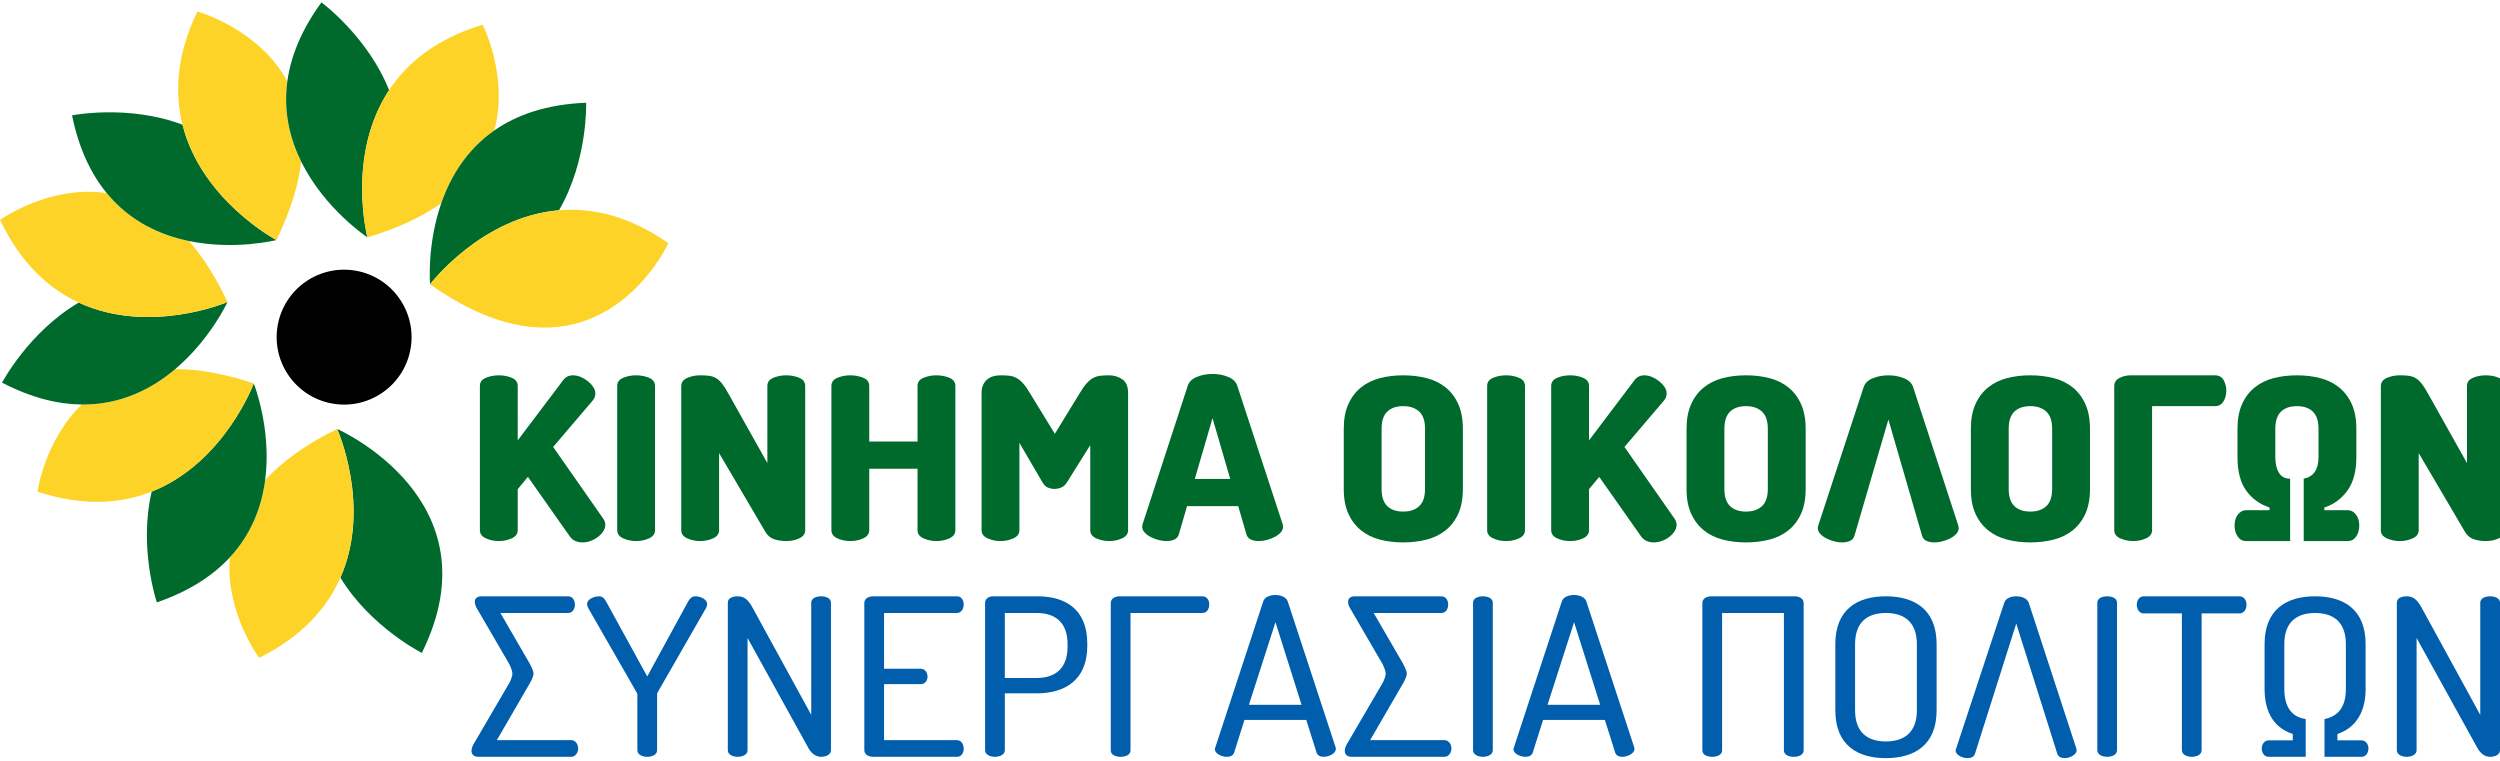 <?xml version="1.0" encoding="utf-8"?>
<svg xmlns="http://www.w3.org/2000/svg" xmlns:xlink="http://www.w3.org/1999/xlink" version="1.2" baseProfile="tiny" id="Layer_1" x="0px" y="0px" viewBox="0 0 545.328 165.962">
<g>
	<polygon fill="none" points="272.429,153.733 283.91,153.733 278.221,135.723"/>
	<path fill="none" d="M442.872,111.591c1.482,0,2.646-0.396,3.492-1.187c0.847-0.791,1.271-2.044,1.271-3.759V93.54&#xA;		c0-1.715-0.424-2.968-1.271-3.759c-0.846-0.792-2.01-1.187-3.492-1.187c-1.481,0-2.637,0.395-3.466,1.187&#xA;		c-0.83,0.791-1.244,2.044-1.244,3.759v13.105c0,1.715,0.414,2.968,1.244,3.759C440.235,111.195,441.391,111.591,442.872,111.591z"/>
	<path fill="none" d="M380.854,88.594c-1.481,0-2.637,0.395-3.466,1.187c-0.83,0.791-1.244,2.044-1.244,3.759v13.105&#xA;		c0,1.715,0.414,2.968,1.244,3.759c0.829,0.791,1.985,1.187,3.466,1.187c1.482,0,2.646-0.396,3.492-1.187&#xA;		c0.847-0.791,1.271-2.044,1.271-3.759V93.54c0-1.715-0.424-2.968-1.271-3.759C383.5,88.989,382.336,88.594,380.854,88.594z"/>
	<path fill="none" d="M411.363,133.712c-4.203,0-6.713,2.156-6.713,6.802v14.417c0,4.646,2.51,6.802,6.713,6.802&#xA;		s6.766-2.156,6.766-6.802v-14.417C418.129,135.868,415.566,133.712,411.363,133.712z"/>
	<path fill="none" d="M306.081,88.594c-1.481,0-2.637,0.395-3.466,1.187c-0.83,0.791-1.244,2.044-1.244,3.759v13.105&#xA;		c0,1.715,0.414,2.968,1.244,3.759c0.829,0.791,1.985,1.187,3.466,1.187c1.482,0,2.646-0.396,3.492-1.187&#xA;		c0.847-0.791,1.271-2.044,1.271-3.759V93.54c0-1.715-0.424-2.968-1.271-3.759C308.727,88.989,307.563,88.594,306.081,88.594z"/>
	<path fill="none" d="M219.182,133.712v14.178h6.919c4.203,0,6.766-2.203,6.766-6.801v-0.575c0-4.647-2.563-6.802-6.766-6.802&#xA;		H219.182z"/>
	<polygon fill="none" points="260.625,104.47 268.351,104.47 264.488,91.215"/>
	<polygon fill="none" points="343.357,135.723 337.566,153.733 349.046,153.733"/>
	<path fill="#006A2C" d="M128.834,117.996c0.582-0.215,1.112-0.503,1.588-0.866c0.476-0.363,0.864-0.774,1.164-1.237&#xA;		c0.299-0.461,0.45-0.939,0.45-1.433c0-0.429-0.142-0.858-0.423-1.287l-10.955-15.677l8.679-10.188&#xA;		c0.212-0.263,0.352-0.527,0.423-0.792c0.071-0.263,0.106-0.494,0.106-0.692c0-0.494-0.159-0.972-0.476-1.434&#xA;		c-0.317-0.462-0.714-0.882-1.191-1.261c-0.476-0.379-0.997-0.684-1.561-0.916c-0.565-0.23-1.111-0.345-1.64-0.345&#xA;		c-0.918,0-1.641,0.363-2.17,1.088l-9.896,13.105V84.192c0-0.824-0.432-1.417-1.296-1.78c-0.865-0.363-1.809-0.544-2.831-0.544&#xA;		c-1.024,0-1.967,0.181-2.831,0.544c-0.865,0.363-1.297,0.956-1.297,1.78v31.454c0,0.791,0.432,1.385,1.297,1.78&#xA;		c0.864,0.396,1.807,0.594,2.831,0.594c1.022,0,1.966-0.198,2.831-0.594c0.864-0.395,1.296-0.989,1.296-1.78v-8.951l2.223-2.671&#xA;		l9.049,12.858c0.352,0.529,0.776,0.899,1.27,1.114c0.494,0.214,1.023,0.321,1.588,0.321&#xA;		C127.661,118.317,128.252,118.21,128.834,117.996z"/>
	<path fill="#006A2C" d="M138.756,118.02c1.022,0,1.966-0.198,2.831-0.594c0.864-0.395,1.296-0.989,1.296-1.78V84.192&#xA;		c0-0.824-0.432-1.417-1.296-1.78c-0.865-0.363-1.809-0.544-2.831-0.544c-1.024,0-1.967,0.181-2.831,0.544&#xA;		c-0.865,0.363-1.297,0.956-1.297,1.78v31.454c0,0.791,0.432,1.385,1.297,1.78C136.79,117.822,137.732,118.02,138.756,118.02z"/>
	<path fill="#006A2C" d="M174.344,82.413c-0.866-0.363-1.809-0.544-2.832-0.544s-1.967,0.181-2.831,0.544&#xA;		c-0.865,0.363-1.296,0.956-1.296,1.78v16.815l-8.573-15.282c-0.495-0.891-0.953-1.599-1.376-2.127&#xA;		c-0.424-0.526-0.865-0.915-1.323-1.162c-0.459-0.247-0.953-0.403-1.482-0.47c-0.529-0.065-1.164-0.098-1.905-0.098&#xA;		c-1.024,0-1.967,0.189-2.831,0.568c-0.865,0.38-1.297,0.981-1.297,1.806v31.404c0,0.791,0.432,1.385,1.297,1.78&#xA;		c0.864,0.396,1.807,0.594,2.831,0.594c1.023,0,1.967-0.198,2.831-0.594c0.864-0.395,1.297-0.989,1.297-1.78V98.832l10.054,17.112&#xA;		c0.494,0.857,1.146,1.418,1.958,1.681c0.812,0.264,1.694,0.396,2.646,0.396c1.023,0,1.966-0.198,2.832-0.594&#xA;		c0.863-0.395,1.296-0.989,1.296-1.78V84.193C175.64,83.369,175.207,82.776,174.344,82.413z"/>
	<path fill="#006A2C" d="M188.314,82.412c-0.865-0.362-1.809-0.544-2.831-0.544c-1.024,0-1.967,0.182-2.831,0.544&#xA;		c-0.865,0.363-1.297,0.956-1.297,1.78v31.454c0,0.791,0.432,1.385,1.297,1.781c0.864,0.395,1.807,0.593,2.831,0.593&#xA;		c1.022,0,1.966-0.198,2.831-0.593c0.864-0.396,1.296-0.99,1.296-1.781v-13.402h10.531v13.402c0,0.791,0.432,1.385,1.296,1.781&#xA;		c0.865,0.395,1.808,0.593,2.831,0.593s1.967-0.198,2.832-0.593c0.864-0.396,1.296-0.99,1.296-1.781V84.192&#xA;		c0-0.824-0.432-1.417-1.296-1.78c-0.865-0.362-1.809-0.544-2.832-0.544s-1.966,0.182-2.831,0.544&#xA;		c-0.864,0.363-1.296,0.956-1.296,1.78v12.117H189.61V84.192C189.61,83.368,189.178,82.775,188.314,82.412z"/>
	<path fill="#006A2C" d="M244.803,82.733c-0.846-0.576-1.799-0.865-2.857-0.865c-0.741,0-1.395,0.033-1.958,0.099&#xA;		c-0.565,0.066-1.085,0.231-1.562,0.495c-0.476,0.264-0.943,0.651-1.402,1.162c-0.458,0.511-0.952,1.211-1.481,2.102l-5.451,8.902&#xA;		l-5.451-8.902c-0.528-0.891-1.023-1.591-1.481-2.102c-0.459-0.511-0.926-0.898-1.402-1.162c-0.477-0.264-0.998-0.429-1.562-0.495&#xA;		c-0.564-0.066-1.217-0.099-1.958-0.099c-0.529,0-1.041,0.067-1.534,0.197c-0.495,0.133-0.935,0.356-1.323,0.668&#xA;		c-0.389,0.314-0.697,0.717-0.926,1.212c-0.23,0.495-0.344,1.088-0.344,1.781v29.921c0,0.791,0.431,1.384,1.296,1.78&#xA;		c0.864,0.395,1.808,0.594,2.831,0.594s1.967-0.199,2.832-0.594c0.863-0.396,1.296-0.989,1.296-1.78V96.606l5.027,8.605&#xA;		c0.318,0.562,0.705,0.94,1.164,1.138c0.458,0.198,0.935,0.297,1.429,0.297c0.494,0,0.987-0.099,1.482-0.297&#xA;		c0.494-0.198,0.917-0.576,1.27-1.138l5.08-8.11v18.546c0,0.791,0.432,1.384,1.296,1.78c0.865,0.395,1.808,0.594,2.832,0.594&#xA;		c1.022,0,1.966-0.199,2.831-0.594c0.864-0.396,1.296-0.989,1.296-1.78V85.726C246.073,84.309,245.65,83.311,244.803,82.733z"/>
	<path fill="#006A2C" d="M269.886,84.143c-0.283-0.857-0.945-1.5-1.985-1.929c-1.041-0.428-2.178-0.642-3.413-0.642&#xA;		s-2.373,0.214-3.413,0.642c-1.041,0.429-1.703,1.072-1.985,1.929l-9.843,30.169c-0.07,0.263-0.105,0.445-0.105,0.544&#xA;		c0,0.462,0.167,0.882,0.502,1.26c0.335,0.38,0.768,0.71,1.297,0.99c0.529,0.28,1.102,0.503,1.72,0.668&#xA;		c0.617,0.165,1.208,0.247,1.773,0.247c0.669,0,1.243-0.107,1.719-0.322c0.477-0.213,0.802-0.584,0.979-1.113l1.8-6.181h11.166&#xA;		l1.798,6.181c0.177,0.529,0.503,0.9,0.979,1.113c0.477,0.215,1.05,0.322,1.721,0.322c0.564,0,1.154-0.082,1.773-0.247&#xA;		c0.617-0.165,1.19-0.388,1.719-0.668c0.53-0.28,0.961-0.61,1.297-0.99c0.335-0.378,0.502-0.798,0.502-1.26&#xA;		c0-0.099-0.035-0.281-0.105-0.544L269.886,84.143z M260.625,104.47l3.863-13.255l3.863,13.255H260.625z"/>
	<path fill="#006A2C" d="M319.099,106.645V93.54c0-2.11-0.335-3.907-1.005-5.392c-0.671-1.483-1.588-2.695-2.752-3.634&#xA;		c-1.164-0.94-2.54-1.616-4.128-2.028c-1.587-0.412-3.299-0.618-5.133-0.618c-1.835,0-3.537,0.206-5.106,0.618&#xA;		c-1.57,0.412-2.938,1.088-4.102,2.028c-1.164,0.939-2.082,2.151-2.752,3.634c-0.67,1.485-1.005,3.282-1.005,5.392v13.105&#xA;		c0,2.144,0.335,3.95,1.005,5.416c0.67,1.467,1.588,2.67,2.752,3.61s2.532,1.616,4.102,2.028c1.569,0.412,3.271,0.618,5.106,0.618&#xA;		c1.834,0,3.546-0.206,5.133-0.618c1.588-0.412,2.964-1.088,4.128-2.028s2.081-2.143,2.752-3.61&#xA;		C318.764,110.595,319.099,108.789,319.099,106.645z M310.844,106.645c0,1.715-0.424,2.968-1.271,3.759&#xA;		c-0.846,0.791-2.01,1.187-3.492,1.187c-1.481,0-2.637-0.396-3.466-1.187c-0.83-0.791-1.244-2.044-1.244-3.759V93.54&#xA;		c0-1.715,0.414-2.968,1.244-3.759c0.829-0.792,1.985-1.187,3.466-1.187c1.482,0,2.646,0.395,3.492,1.187&#xA;		c0.847,0.791,1.271,2.044,1.271,3.759V106.645z"/>
	<path fill="#006A2C" d="M331.35,82.413c-0.865-0.363-1.809-0.544-2.831-0.544c-1.024,0-1.968,0.181-2.831,0.544&#xA;		c-0.865,0.363-1.297,0.956-1.297,1.78v31.454c0,0.791,0.432,1.385,1.297,1.78c0.863,0.396,1.807,0.594,2.831,0.594&#xA;		c1.022,0,1.966-0.198,2.831-0.594c0.863-0.395,1.296-0.989,1.296-1.78V84.192C332.646,83.369,332.213,82.775,331.35,82.413z"/>
	<path fill="#006A2C" d="M345.32,82.413c-0.864-0.363-1.809-0.544-2.831-0.544c-1.024,0-1.967,0.181-2.831,0.544&#xA;		c-0.865,0.363-1.297,0.956-1.297,1.78v31.454c0,0.791,0.432,1.385,1.297,1.78c0.864,0.396,1.807,0.594,2.831,0.594&#xA;		c1.022,0,1.967-0.198,2.831-0.594c0.864-0.395,1.297-0.989,1.297-1.78v-8.951l2.223-2.671l9.048,12.858&#xA;		c0.353,0.529,0.776,0.899,1.27,1.114c0.494,0.214,1.023,0.321,1.588,0.321c0.599,0,1.19-0.107,1.772-0.321&#xA;		c0.582-0.215,1.112-0.503,1.588-0.866c0.476-0.363,0.864-0.774,1.164-1.237c0.299-0.461,0.45-0.939,0.45-1.433&#xA;		c0-0.429-0.141-0.858-0.423-1.287l-10.955-15.677l8.679-10.188c0.212-0.263,0.353-0.527,0.423-0.792&#xA;		c0.07-0.263,0.106-0.494,0.106-0.692c0-0.494-0.159-0.972-0.476-1.434c-0.317-0.462-0.714-0.882-1.191-1.261&#xA;		c-0.476-0.379-0.997-0.684-1.56-0.916c-0.566-0.23-1.111-0.345-1.641-0.345c-0.918,0-1.64,0.363-2.17,1.088l-9.895,13.105V84.192&#xA;		C346.617,83.369,346.184,82.775,345.32,82.413z"/>
	<path fill="#006A2C" d="M393.872,93.54c0-2.11-0.336-3.907-1.005-5.392c-0.671-1.483-1.588-2.695-2.752-3.634&#xA;		c-1.164-0.94-2.54-1.616-4.128-2.028s-3.299-0.618-5.133-0.618c-1.835,0-3.537,0.206-5.106,0.618&#xA;		c-1.57,0.412-2.938,1.088-4.102,2.028c-1.164,0.939-2.082,2.151-2.752,3.634c-0.67,1.485-1.005,3.282-1.005,5.392v13.105&#xA;		c0,2.144,0.335,3.95,1.005,5.416c0.67,1.467,1.588,2.67,2.752,3.61s2.532,1.616,4.102,2.028c1.569,0.412,3.271,0.618,5.106,0.618&#xA;		c1.834,0,3.545-0.206,5.133-0.618s2.964-1.088,4.128-2.028s2.081-2.143,2.752-3.61c0.669-1.466,1.005-3.272,1.005-5.416V93.54z&#xA;		 M385.617,106.645c0,1.715-0.424,2.968-1.271,3.759c-0.846,0.791-2.01,1.187-3.492,1.187c-1.481,0-2.637-0.396-3.466-1.187&#xA;		c-0.83-0.791-1.244-2.044-1.244-3.759V93.54c0-1.715,0.414-2.968,1.244-3.759c0.829-0.792,1.985-1.187,3.466-1.187&#xA;		c1.482,0,2.646,0.395,3.492,1.187c0.847,0.791,1.271,2.044,1.271,3.759V106.645z"/>
	<path fill="#006A2C" d="M417.314,84.44c-0.283-0.856-0.944-1.5-1.984-1.929c-1.041-0.427-2.179-0.642-3.414-0.642&#xA;		c-1.235,0-2.373,0.215-3.414,0.642c-1.041,0.429-1.702,1.073-1.984,1.929l-9.896,30.169c-0.071,0.264-0.105,0.444-0.105,0.544&#xA;		c0,0.462,0.167,0.882,0.503,1.261c0.334,0.38,0.767,0.71,1.296,0.989c0.529,0.28,1.102,0.503,1.72,0.668&#xA;		c0.617,0.164,1.208,0.247,1.773,0.247c0.669,0,1.243-0.107,1.72-0.321c0.475-0.215,0.801-0.585,0.978-1.114l7.409-25.371&#xA;		l7.356,25.371c0.176,0.529,0.502,0.899,0.978,1.114c0.477,0.214,1.05,0.321,1.72,0.321c0.565,0,1.155-0.083,1.774-0.247&#xA;		c0.616-0.165,1.19-0.388,1.719-0.668c0.53-0.279,0.961-0.609,1.296-0.989c0.335-0.379,0.503-0.799,0.503-1.261&#xA;		c0-0.1-0.035-0.28-0.105-0.544L417.314,84.44z"/>
	<path fill="#006A2C" d="M433.664,115.671c1.164,0.94,2.532,1.616,4.102,2.028c1.569,0.412,3.271,0.618,5.106,0.618&#xA;		c1.834,0,3.545-0.206,5.133-0.618c1.588-0.412,2.964-1.088,4.128-2.028s2.081-2.143,2.752-3.61&#xA;		c0.669-1.466,1.005-3.272,1.005-5.416V93.54c0-2.11-0.336-3.907-1.005-5.392c-0.671-1.483-1.588-2.695-2.752-3.634&#xA;		c-1.164-0.94-2.54-1.616-4.128-2.028c-1.588-0.412-3.299-0.618-5.133-0.618c-1.835,0-3.537,0.206-5.106,0.618&#xA;		c-1.57,0.412-2.938,1.088-4.102,2.028c-1.164,0.939-2.082,2.151-2.752,3.634c-0.67,1.485-1.005,3.282-1.005,5.392v13.105&#xA;		c0,2.144,0.335,3.95,1.005,5.416C431.582,113.528,432.5,114.731,433.664,115.671z M438.162,93.54c0-1.715,0.414-2.968,1.244-3.759&#xA;		c0.829-0.792,1.985-1.187,3.466-1.187c1.482,0,2.646,0.395,3.492,1.187c0.847,0.791,1.271,2.044,1.271,3.759v13.105&#xA;		c0,1.715-0.424,2.968-1.271,3.759c-0.846,0.791-2.01,1.187-3.492,1.187c-1.481,0-2.637-0.396-3.466-1.187&#xA;		c-0.83-0.791-1.244-2.044-1.244-3.759V93.54z"/>
	<path fill="#006A2C" d="M483.142,81.868H464.78c-0.918,0-1.746,0.197-2.488,0.594c-0.741,0.395-1.111,0.988-1.111,1.78v31.404&#xA;		c0,0.791,0.432,1.385,1.297,1.781c0.864,0.395,1.807,0.593,2.831,0.593c1.022,0,1.966-0.198,2.831-0.593&#xA;		c0.864-0.396,1.297-0.99,1.297-1.781V88.594h13.705c0.811,0,1.429-0.338,1.852-1.014c0.423-0.676,0.635-1.476,0.635-2.399&#xA;		c0-0.791-0.194-1.541-0.582-2.25S484.024,81.868,483.142,81.868z"/>
	<path fill="#006A2C" d="M489.915,111.295c-0.67,0-1.252,0.307-1.746,0.922c-0.494,0.614-0.74,1.42-0.74,2.416&#xA;		c0,0.964,0.228,1.768,0.687,2.416c0.458,0.647,1.059,0.972,1.799,0.972h9.632V104.42c-1.094,0-1.905-0.428-2.434-1.286&#xA;		c-0.53-0.857-0.794-1.994-0.794-3.412V93.54c0-1.715,0.414-2.968,1.244-3.759c0.828-0.792,1.984-1.187,3.466-1.187&#xA;		c1.481,0,2.636,0.395,3.465,1.187c0.829,0.791,1.245,2.044,1.245,3.759v6.182c0,2.704-1.078,4.27-3.229,4.698v13.601h9.632&#xA;		c0.74,0,1.34-0.325,1.799-0.972c0.458-0.648,0.687-1.452,0.687-2.416c0-0.996-0.247-1.802-0.74-2.416&#xA;		c-0.495-0.615-1.077-0.922-1.746-0.922h-5.134v-0.593c2.046-0.659,3.722-1.885,5.027-3.678c1.305-1.794,1.958-4.238,1.958-7.333&#xA;		v-6.17c0-2.107-0.336-3.901-1.004-5.382c-0.671-1.482-1.588-2.692-2.752-3.63c-1.165-0.938-2.533-1.612-4.102-2.024&#xA;		c-1.57-0.411-3.272-0.617-5.106-0.617c-1.835,0-3.538,0.206-5.107,0.617c-1.57,0.412-2.937,1.086-4.101,2.024&#xA;		c-1.165,0.938-2.082,2.148-2.752,3.63c-0.67,1.481-1.005,3.275-1.005,5.382v6.17c0,3.128,0.634,5.572,1.905,7.333&#xA;		c1.27,1.761,2.963,2.987,5.08,3.678v0.593H489.915z"/>
	<path fill="#006A2C" d="M545.083,82.413c-0.865-0.363-1.809-0.544-2.831-0.544c-1.024,0-1.968,0.181-2.831,0.544&#xA;		c-0.865,0.363-1.297,0.956-1.297,1.78v16.815l-8.572-15.282c-0.495-0.891-0.953-1.599-1.376-2.127&#xA;		c-0.424-0.526-0.865-0.915-1.323-1.162c-0.459-0.247-0.953-0.403-1.482-0.47c-0.529-0.065-1.165-0.098-1.905-0.098&#xA;		c-1.024,0-1.967,0.189-2.831,0.568c-0.865,0.38-1.297,0.981-1.297,1.806v31.404c0,0.791,0.432,1.385,1.297,1.78&#xA;		c0.864,0.396,1.807,0.594,2.831,0.594c1.022,0,1.966-0.198,2.831-0.594c0.864-0.395,1.297-0.989,1.297-1.78V98.832l10.054,17.112&#xA;		c0.494,0.857,1.146,1.418,1.958,1.681c0.811,0.264,1.693,0.396,2.646,0.396c1.022,0,1.966-0.198,2.831-0.594&#xA;		c0.864-0.395,1.296-0.989,1.296-1.78V84.193C546.379,83.369,545.947,82.776,545.083,82.413z"/>
	<path fill="#005EAD" d="M103.257,162.403c-0.257,0.479-0.411,1.006-0.411,1.389c0,0.766,0.513,1.293,1.487,1.293h20.245&#xA;		c0.975,0,1.538-0.958,1.538-1.82s-0.563-1.82-1.538-1.82h-16.196l7.33-12.645c0,0,0.666-1.197,0.666-1.868&#xA;		c0-0.718-0.871-2.251-0.871-2.251l-6.356-10.969h14.761c0.974,0,1.487-0.862,1.487-1.819c0-0.91-0.462-1.82-1.487-1.82h-18.861&#xA;		c-0.974,0-1.487,0.478-1.487,1.197c0,0.478,0.205,1.006,0.513,1.532l7.021,12.07c0,0,0.667,1.293,0.667,2.06&#xA;		c0,0.719-0.564,1.868-0.564,1.868L103.257,162.403z"/>
	<path fill="#005EAD" d="M132.161,131.126c-0.41-0.719-0.82-1.054-1.538-1.054c-1.076,0-2.563,0.67-2.563,1.676&#xA;		c0,0.192,0.052,0.479,0.205,0.814l10.61,18.489c0.103,0.143,0.154,0.288,0.154,0.479v12.118c0,0.958,1.076,1.437,2.152,1.437&#xA;		c1.077,0,2.153-0.479,2.153-1.437V151.53c0-0.191,0-0.336,0.103-0.479l10.61-18.489c0.153-0.335,0.204-0.622,0.204-0.814&#xA;		c0-1.006-1.435-1.676-2.562-1.676c-0.667,0-1.128,0.335-1.538,1.054l-8.97,16.428L132.161,131.126z"/>
	<path fill="#005EAD" d="M160.912,130.073c-1.127,0-2.152,0.382-2.152,1.388v32.188c0,0.958,1.076,1.436,2.152,1.436&#xA;		c1.077,0,2.153-0.478,2.153-1.436v-24.476l13.326,24.092c0.615,1.054,1.538,1.82,2.716,1.82c1.077,0,2.153-0.478,2.153-1.436&#xA;		v-32.188c0-0.958-1.076-1.388-2.153-1.388c-1.076,0-2.152,0.43-2.152,1.388v24.476l-12.763-23.326&#xA;		C163.27,130.935,162.45,130.073,160.912,130.073z"/>
	<path fill="#005EAD" d="M208.729,133.712c0.923,0,1.486-0.862,1.486-1.868c0-0.862-0.461-1.772-1.486-1.772h-18.246&#xA;		c-0.975,0-1.948,0.479-1.948,1.437v32.14c0,0.958,0.973,1.436,1.948,1.436h18.246c1.025,0,1.486-0.91,1.486-1.772&#xA;		c0-1.006-0.563-1.869-1.486-1.869H192.84v-12.213h7.996c1.025,0,1.486-0.862,1.486-1.628c0-0.911-0.564-1.725-1.486-1.725h-7.996&#xA;		v-12.166H208.729z"/>
	<path fill="#005EAD" d="M216.619,130.072c-1.076,0-1.742,0.67-1.742,1.389v32.188c0,0.958,1.076,1.436,2.152,1.436&#xA;		c1.077,0,2.153-0.478,2.153-1.436v-12.407h6.919c6.202,0,11.071-2.873,11.071-10.393v-0.431c0-7.568-4.818-10.346-10.865-10.346&#xA;		H216.619z M232.867,140.514v0.575c0,4.598-2.563,6.801-6.766,6.801h-6.919v-14.178h6.919&#xA;		C230.304,133.712,232.867,135.867,232.867,140.514z"/>
	<path fill="#005EAD" d="M242.294,131.509v32.188c0,0.958,1.076,1.388,2.152,1.388c1.077,0,2.153-0.43,2.153-1.388v-29.985h15.684&#xA;		c0.974,0,1.487-0.862,1.487-1.868c0-0.861-0.462-1.772-1.487-1.772h-18.041C243.268,130.072,242.294,130.551,242.294,131.509z"/>
	<path fill="#005EAD" d="M275.556,131.173l-10.457,31.852c-0.051,0.144-0.102,0.239-0.102,0.383c0,1.006,1.487,1.677,2.614,1.677&#xA;		c0.769,0,1.384-0.288,1.589-0.911l2.255-7.136h13.48l2.255,7.136c0.205,0.623,0.821,0.911,1.538,0.911&#xA;		c1.23,0,2.665-0.767,2.665-1.725c0-0.096-0.051-0.191-0.051-0.335l-10.455-31.852c-0.308-0.91-1.487-1.389-2.666-1.389&#xA;		S275.863,130.215,275.556,131.173z M283.91,153.733h-11.481l5.792-18.01L283.91,153.733z"/>
	<path fill="#005EAD" d="M293.748,162.403c-0.257,0.479-0.411,1.006-0.411,1.389c0,0.766,0.513,1.293,1.487,1.293h20.245&#xA;		c0.975,0,1.538-0.958,1.538-1.82s-0.563-1.82-1.538-1.82h-16.196l7.33-12.645c0,0,0.666-1.197,0.666-1.868&#xA;		c0-0.718-0.871-2.251-0.871-2.251l-6.356-10.969h14.761c0.974,0,1.486-0.862,1.486-1.819c0-0.91-0.461-1.82-1.486-1.82h-18.861&#xA;		c-0.974,0-1.487,0.478-1.487,1.197c0,0.478,0.205,1.006,0.513,1.532l7.021,12.07c0,0,0.666,1.293,0.666,2.06&#xA;		c0,0.719-0.563,1.868-0.563,1.868L293.748,162.403z"/>
	<path fill="#005EAD" d="M321.32,131.461v32.188c0,0.958,1.076,1.436,2.152,1.436c1.077,0,2.153-0.478,2.153-1.436v-32.188&#xA;		c0-0.958-1.076-1.389-2.153-1.389C322.396,130.072,321.32,130.503,321.32,131.461z"/>
	<path fill="#005EAD" d="M330.133,163.408c0,1.006,1.487,1.677,2.614,1.677c0.769,0,1.384-0.288,1.589-0.911l2.256-7.136h13.479&#xA;		l2.255,7.136c0.205,0.623,0.821,0.911,1.538,0.911c1.23,0,2.665-0.767,2.665-1.725c0-0.096-0.051-0.191-0.051-0.335l-10.455-31.852&#xA;		c-0.308-0.91-1.487-1.389-2.666-1.389c-1.179,0-2.358,0.431-2.665,1.389l-10.457,31.852&#xA;		C330.185,163.169,330.133,163.264,330.133,163.408z M343.357,135.723l5.689,18.01h-11.48L343.357,135.723z"/>
	<path fill="#005EAD" d="M391.276,165.085c1.076,0,2.152-0.431,2.152-1.389v-32.187c0-0.958-0.973-1.437-1.947-1.437h-18.195&#xA;		c-0.974,0-1.949,0.479-1.949,1.437v32.187c0,0.958,1.078,1.389,2.154,1.389c1.076,0,2.152-0.431,2.152-1.389v-29.984h13.48v29.984&#xA;		C389.123,164.654,390.2,165.085,391.276,165.085z"/>
	<path fill="#005EAD" d="M411.363,130.073c-6.201,0-11.019,2.825-11.019,10.441v14.417c0,7.616,4.818,10.441,11.019,10.441&#xA;		c6.203,0,11.072-2.825,11.072-10.441v-14.417C422.435,132.898,417.566,130.073,411.363,130.073z M418.129,154.931&#xA;		c0,4.646-2.563,6.802-6.766,6.802s-6.713-2.156-6.713-6.802v-14.417c0-4.646,2.51-6.802,6.713-6.802s6.766,2.156,6.766,6.802&#xA;		V154.931z"/>
	<path fill="#005EAD" d="M426.583,163.696c0,1.006,1.486,1.676,2.614,1.676c0.768,0,1.384-0.287,1.589-0.91l9.02-28.45l8.97,28.45&#xA;		c0.256,0.623,0.82,0.91,1.538,0.91c1.23,0,2.665-0.765,2.665-1.723c0-0.097-0.052-0.193-0.052-0.336l-10.404-31.852&#xA;		c-0.359-0.91-1.486-1.389-2.717-1.389c-1.178,0-2.306,0.431-2.613,1.389l-10.508,31.852&#xA;		C426.634,163.456,426.583,163.552,426.583,163.696z"/>
	<path fill="#005EAD" d="M457.486,131.461v32.188c0,0.958,1.077,1.436,2.153,1.436s2.153-0.478,2.153-1.436v-32.188&#xA;		c0-0.958-1.077-1.389-2.153-1.389S457.486,130.503,457.486,131.461z"/>
	<path fill="#005EAD" d="M466.096,131.892c0,1.005,0.564,1.915,1.538,1.915h8.302v29.841c0,0.958,1.077,1.437,2.154,1.437&#xA;		c1.076,0,2.152-0.479,2.152-1.437v-29.841h8.252c1.025,0,1.537-0.958,1.537-1.915c0-0.91-0.512-1.82-1.537-1.82h-20.86&#xA;		C466.608,130.072,466.096,131.03,466.096,131.892z"/>
	<path fill="#005EAD" d="M516.014,150.285v-9.771c0-7.616-4.819-10.441-11.02-10.441c-6.202,0-11.019,2.825-11.019,10.441v9.771&#xA;		c0,5.556,2.46,8.622,6.15,9.819v1.389h-5.279c-0.77,0-1.487,0.718-1.487,1.772c0,1.006,0.616,1.82,1.487,1.82h8.097v-8.238&#xA;		c-3.075-0.431-4.664-2.683-4.664-6.562v-9.771c0-4.646,2.512-6.802,6.715-6.802c4.202,0,6.714,2.156,6.714,6.802v9.771&#xA;		c0,3.832-1.589,5.939-4.664,6.562v8.238h8.099c0.871,0,1.486-0.814,1.486-1.82c0-1.054-0.718-1.772-1.486-1.772h-5.28v-1.389&#xA;		C513.451,158.907,516.014,155.841,516.014,150.285z"/>
	<path fill="#005EAD" d="M527.133,163.649v-24.476l13.326,24.092c0.615,1.054,1.538,1.82,2.717,1.82&#xA;		c1.076,0,2.152-0.478,2.152-1.436v-32.188c0-0.958-1.076-1.388-2.152-1.388s-2.154,0.43-2.154,1.388v24.476l-12.761-23.326&#xA;		c-0.923-1.676-1.743-2.538-3.281-2.538c-1.127,0-2.153,0.382-2.153,1.388v32.188c0,0.958,1.077,1.436,2.153,1.436&#xA;		C526.057,165.085,527.133,164.607,527.133,163.649z"/>
	<path d="M60.488,71.515c-1.119,8.049,4.498,15.481,12.547,16.6c8.049,1.119,15.481-4.498,16.6-12.547&#xA;		c1.119-8.049-4.499-15.481-12.547-16.6C69.039,57.848,61.607,63.465,60.488,71.515z"/>
	<path fill="#006A2C" d="M74.253,126.009c6.595,10.805,17.763,16.409,17.763,16.409c16.597-33.467-18.473-48.851-18.473-48.851&#xA;		S81.118,110.434,74.253,126.009z"/>
	<path fill="#FED327" d="M56.532,143.504c9.485-4.729,14.858-11,17.721-17.495c6.865-15.575-0.71-32.442-0.71-32.442&#xA;		c-7.037,3.452-12.111,7.245-15.706,11.15c-0.749,5.686-2.904,11.692-7.709,16.871C49.163,133.666,56.532,143.504,56.532,143.504z"/>
	<path fill="#006A2C" d="M33.085,107.241c-2.891,12.324,1.128,24.156,1.128,24.156c7.165-2.47,12.292-5.904,15.915-9.808&#xA;		c4.805-5.179,6.96-11.185,7.709-16.871c1.469-11.156-2.48-21.076-2.48-21.076S48.908,100.971,33.085,107.241z"/>
	<path fill="#FED327" d="M17.825,88.239c-8.127,7.901-9.641,19.017-9.641,19.017c10.074,3.293,18.302,2.6,24.901-0.015&#xA;		c15.824-6.27,22.272-23.599,22.272-23.599c-6.571-2.194-12.24-3.126-17.128-3.137C33.154,84.796,26.363,88.332,17.825,88.239z"/>
	<path fill="#006A2C" d="M17.177,66.007C6.254,72.405,0.449,83.469,0.449,83.469c6.436,3.339,12.223,4.713,17.376,4.769&#xA;		c8.538,0.093,15.329-3.443,20.403-7.733c7.641-6.461,11.398-14.62,11.398-14.62S32.624,73.154,17.177,66.007z"/>
	<path fill="#FED327" d="M0.007,47.972c4.556,9.569,10.728,15.054,17.17,18.035c15.447,7.147,32.449-0.122,32.449-0.122&#xA;		c-2.603-5.558-5.436-9.915-8.385-13.307c-6.233-1.282-12.858-4.24-17.965-10.461C10.669,40.284,0.007,47.972,0.007,47.972z"/>
	<path fill="#006A2C" d="M41.241,52.579c10.038,2.065,19.054-0.215,19.054-0.215s-16.338-8.658-20.486-25.165&#xA;		c-11.84-4.476-24.096-2.039-24.096-2.039c1.501,7.366,4.204,12.866,7.562,16.957C28.383,48.339,35.008,51.296,41.241,52.579z"/>
	<path fill="#FED327" d="M60.295,52.364c3.147-6.459,4.814-12.13,5.41-17.105c-2.442-4.945-3.938-10.853-3.024-17.529&#xA;		C56.343,6.139,43.048,2.509,43.048,2.509c-4.581,9.557-4.969,17.805-3.239,24.69C43.957,43.706,60.295,52.364,60.295,52.364z"/>
	<path fill="#006A2C" d="M65.705,35.259c5.129,10.384,14.44,16.51,14.44,16.51S75.5,33.872,84.876,19.666&#xA;		C80.183,7.91,70.111,0.516,70.111,0.516c-4.472,6.152-6.707,11.923-7.43,17.214C61.767,24.406,63.262,30.314,65.705,35.259z"/>
	<path fill="#FED327" d="M80.145,51.769c6.799-2.013,12.06-4.571,16.111-7.444c1.974-5.685,5.456-11.605,11.562-15.864&#xA;		c3.204-11.895-2.543-23.075-2.543-23.075c-10.143,3.074-16.489,8.356-20.4,14.281C75.5,33.872,80.145,51.769,80.145,51.769z"/>
	<path fill="#006A2C" d="M96.256,44.325c-3.177,9.15-2.446,17.687-2.446,17.687s11.178-14.717,28.131-16.149&#xA;		c6.333-10.962,5.919-23.451,5.919-23.451c-8.703,0.337-15.197,2.67-20.041,6.049C101.712,32.72,98.23,38.64,96.256,44.325z"/>
	<path fill="#FED327" d="M93.81,62.012c36.195,25.603,51.986-8.964,51.986-8.964c-8.697-6.069-16.779-7.783-23.855-7.185&#xA;		C104.987,47.296,93.81,62.012,93.81,62.012z"/>
</g>
</svg>